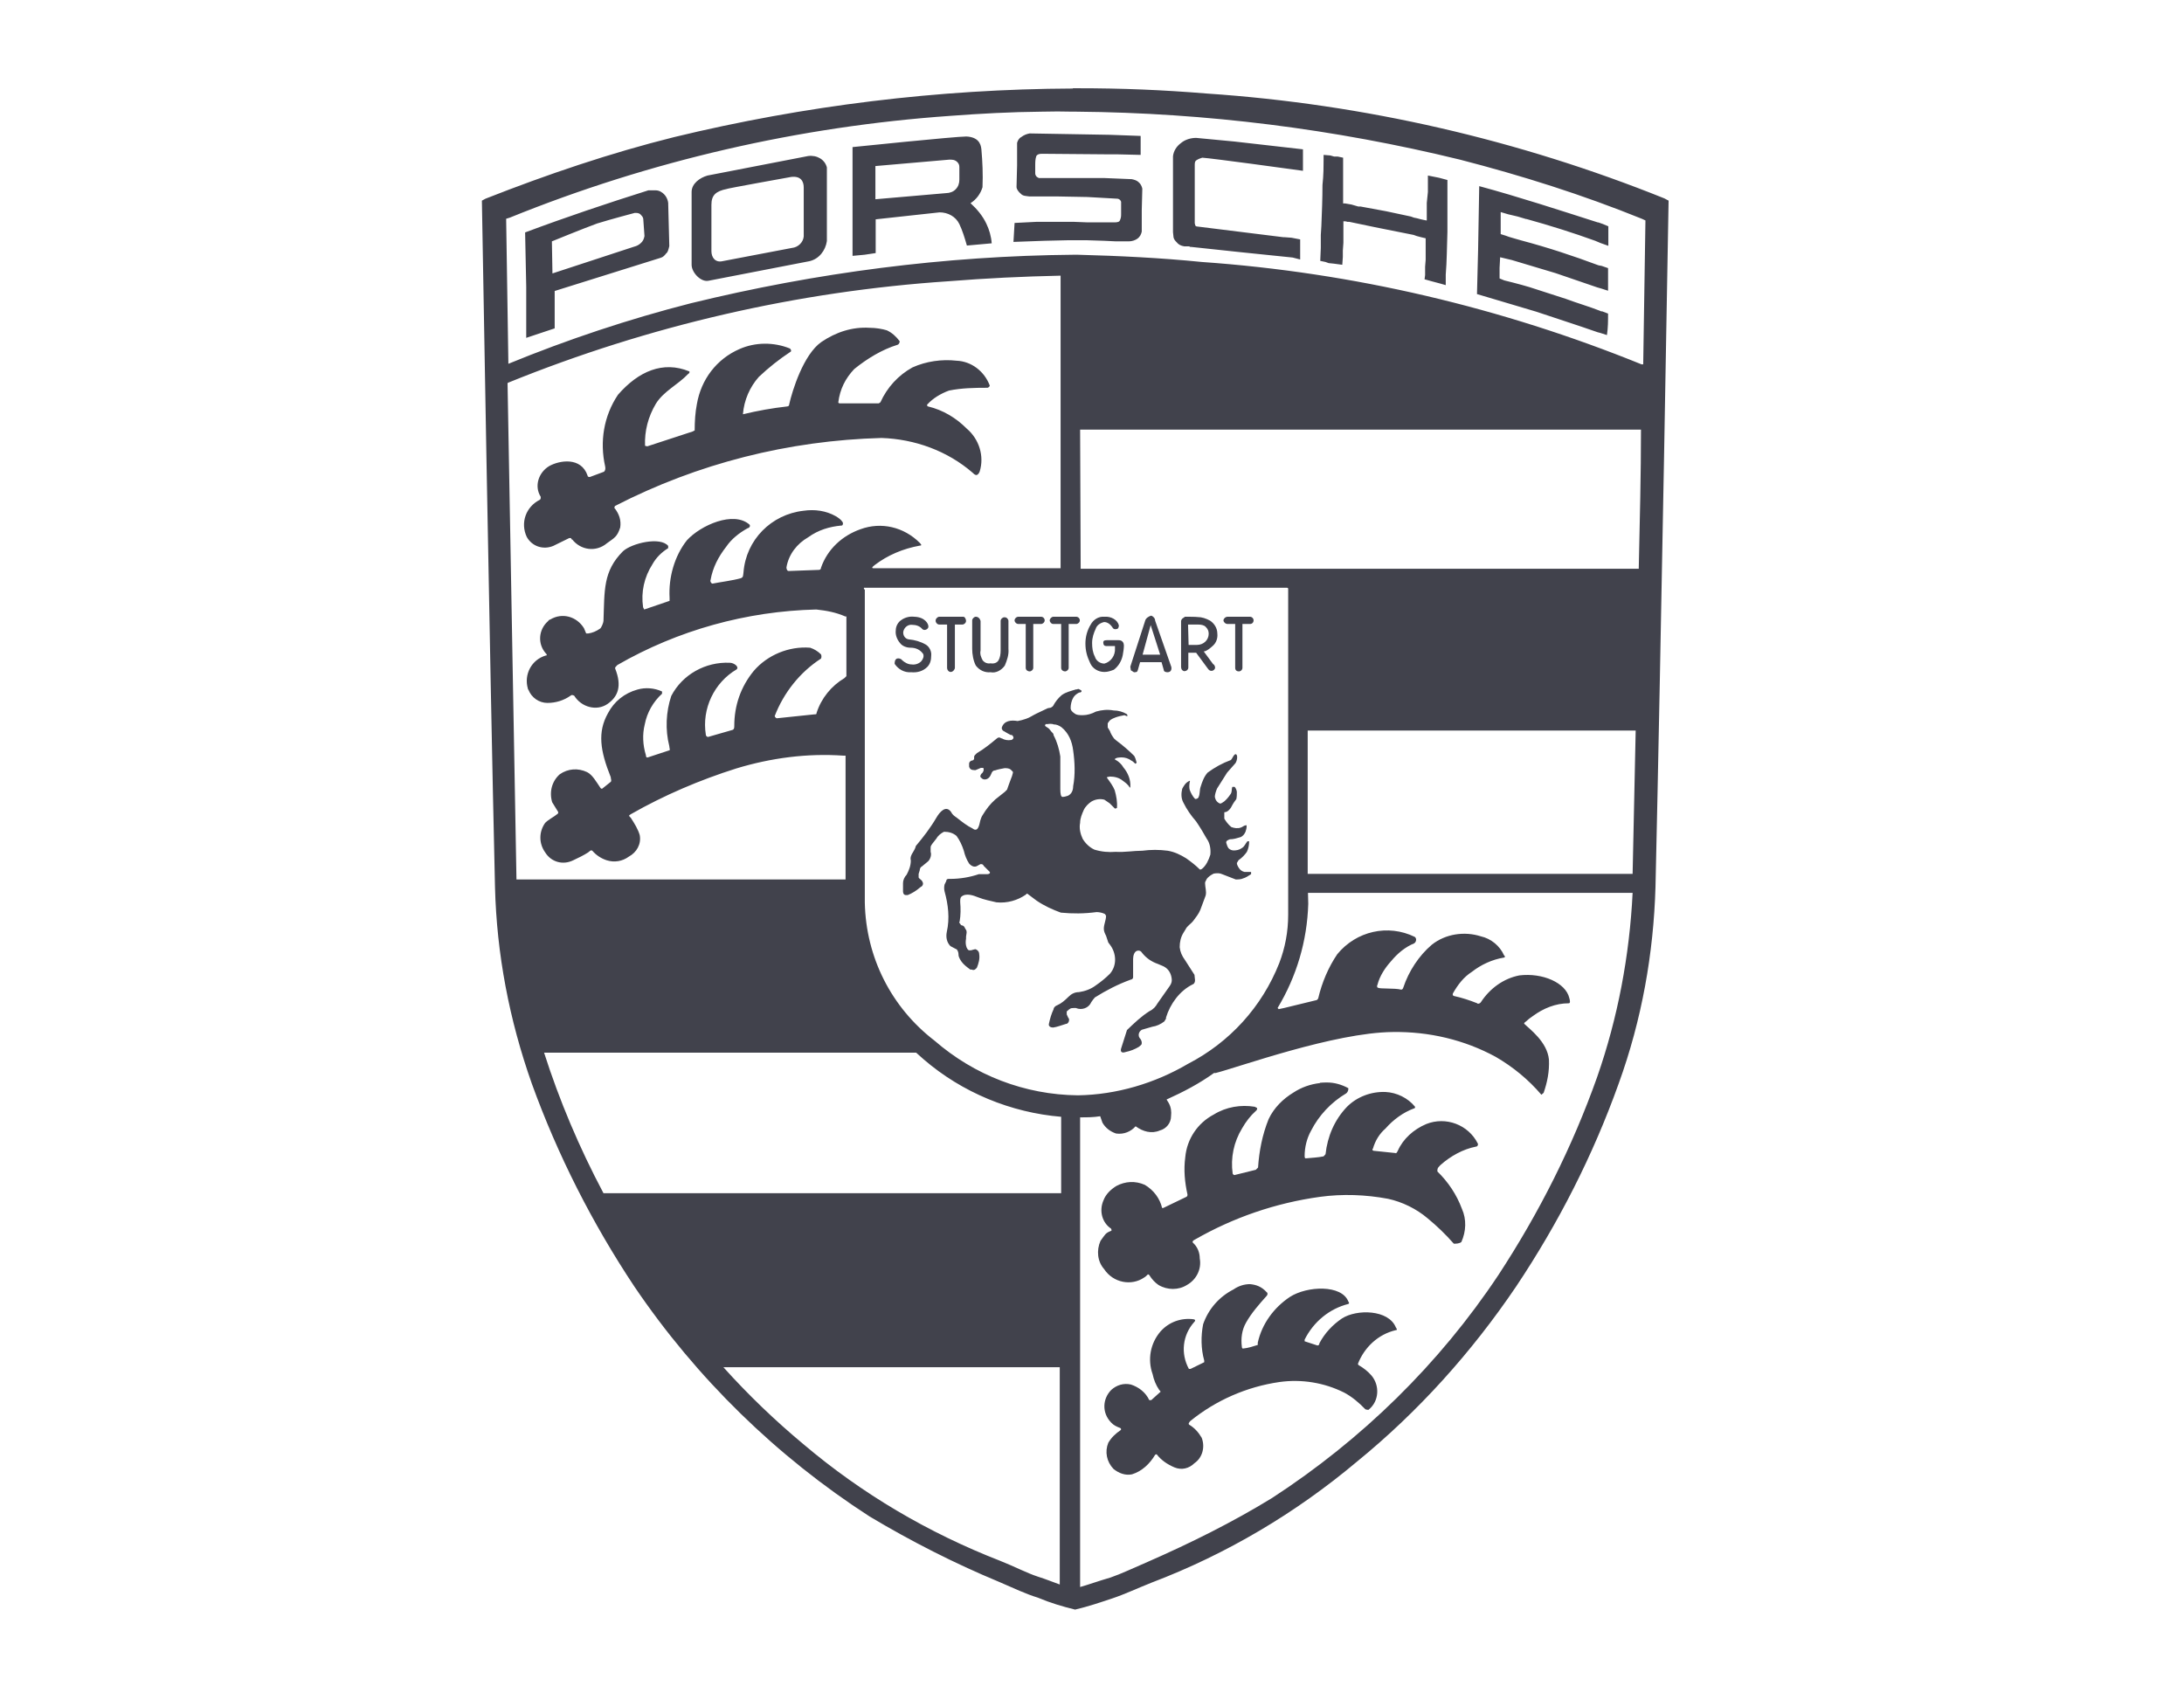 <svg xmlns="http://www.w3.org/2000/svg" xmlns:xlink="http://www.w3.org/1999/xlink" id="Warstwa_1" x="0px" y="0px" viewBox="0 0 200 155" xml:space="preserve"><g id="g2030" transform="matrix(2.554,0,0,2.554,220.661,-680.707)">	<path id="path1394" fill="#41424C" d="M-47.93,269.66v0.04c-4.82,0.02-9.62,0.61-14.29,1.74c-2.29,0.57-4.56,1.34-6.77,2.21  l-0.13,0.07c0,0,0.28,16.46,0.47,24.61c0.06,2.4,0.51,4.76,1.32,7.05c0.93,2.57,2.17,5.01,3.68,7.28c2.23,3.29,5.1,6.09,8.43,8.24  c1.49,0.89,3.04,1.68,4.63,2.34c0.53,0.23,1,0.45,1.4,0.57c0.45,0.19,0.89,0.32,1.34,0.43c0.47-0.11,0.91-0.26,1.33-0.4  c0.45-0.15,0.89-0.36,1.42-0.57c2.68-1.02,5.16-2.49,7.35-4.33c2.21-1.8,4.12-3.93,5.71-6.28c1.53-2.29,2.76-4.71,3.68-7.28  c0.83-2.29,1.25-4.66,1.32-7.05c0.19-8.18,0.47-24.61,0.47-24.61l-0.15-0.08c-5.22-2.1-10.77-3.38-16.4-3.76  c-1.59-0.13-3.03-0.19-4.65-0.19H-47.93z M-49.04,270.53c0.37-0.01,0.74-0.01,1.12,0h0.13c4.63,0.04,9.24,0.62,13.74,1.72  c2.21,0.57,4.37,1.25,6.52,2.12l0.13,0.06l-0.08,5.16h-0.06c-5.03-2.04-10.34-3.29-15.76-3.67c-1.49-0.15-2.97-0.22-4.46-0.26  h-0.13c-4.63,0.04-9.24,0.64-13.74,1.74c-2.23,0.57-4.42,1.3-6.54,2.17l-0.08-5.2l0.13-0.04c5.03-2.04,10.38-3.27,15.8-3.65  C-51.26,270.6-50.16,270.54-49.04,270.53L-49.04,270.53z M-49.48,271.31c-0.11,0.02-0.21,0.06-0.3,0.13  c-0.08,0.04-0.13,0.13-0.15,0.21v0.81l-0.02,0.77c0,0.09,0.09,0.19,0.15,0.24c0.08,0.09,0.19,0.08,0.31,0.1h1.02l1.06,0.02  l1.06,0.06c0.08,0,0.13,0.05,0.15,0.11v0.42c0,0.09,0,0.15-0.04,0.24c-0.02,0.06-0.08,0.08-0.21,0.08h-0.94l-0.51-0.02h-1.33  l-0.79,0.04l-0.04,0.68l1.1-0.04l0.85-0.02h0.68l0.62,0.02l0.42,0.02h0.47c0.11,0,0.23-0.04,0.31-0.1  c0.08-0.06,0.13-0.15,0.15-0.25v-0.77l0.02-0.77c-0.02-0.09-0.06-0.17-0.13-0.23c-0.06-0.06-0.15-0.09-0.25-0.11l-0.98-0.04h-2.35  l-0.07-0.04c-0.04-0.04-0.06-0.08-0.06-0.13v-0.28c0-0.11,0-0.23,0.04-0.34c0.02-0.04,0.08-0.08,0.19-0.08l2.38,0.02h0.34  l0.83,0.02v-0.68l-1.1-0.04L-49.48,271.31z M-51.75,271.42c-0.4,0-4.08,0.38-4.08,0.38v3.9l0.43-0.04l0.4-0.06v-1.21l2.29-0.25  c0.3,0,0.58,0.15,0.71,0.42c0.11,0.23,0.19,0.49,0.27,0.77l0.89-0.08c-0.02-0.26-0.09-0.49-0.19-0.7  c-0.13-0.28-0.34-0.53-0.57-0.74c0.21-0.13,0.36-0.34,0.43-0.57c0.02-0.47,0-0.91-0.04-1.36  C-51.23,271.66-51.34,271.44-51.75,271.42L-51.75,271.42z M-43.51,271.47c-0.19,0-0.4,0.06-0.55,0.19  c-0.15,0.11-0.26,0.28-0.28,0.47v2.72l0.02,0.19c0.02,0.08,0.07,0.13,0.11,0.17c0.06,0.08,0.15,0.13,0.28,0.15h0.17l0.04,0.02h0.04  l1.78,0.19l1.85,0.19l0.27,0.07v-0.72l-0.31-0.06l-0.26-0.02h-0.04l-1.53-0.19l-1.53-0.19c-0.02,0-0.07,0-0.09-0.04l-0.02-0.08  v-2.08c0-0.08,0-0.15,0.08-0.19c0.06-0.04,0.13-0.06,0.19-0.08c0.34,0.02,3.18,0.41,3.61,0.47v-0.77l-2.46-0.28L-43.51,271.47z   M-38.94,272.08v0.17c0,0.23,0,0.55-0.04,0.91c0,0.49-0.02,0.98-0.04,1.47l-0.02,0.32v0.46l-0.02,0.47l0.19,0.04l0.11,0.04  l0.19,0.02l0.3,0.04l0.02-0.28v-0.23l0.02-0.28v-0.77c0.04,0,0.1,0,0.14,0.02h0.07l0.91,0.19l1.4,0.28l0.11,0.04l0.15,0.04  l0.17,0.04v0.77l-0.02,0.25v0.3l-0.02,0.15l0.25,0.07l0.15,0.04l0.15,0.04l0.21,0.06v-0.38c0.04-0.47,0.04-0.96,0.06-1.53v-1.86  l-0.3-0.08l-0.4-0.08v0.59l-0.04,0.39v0.63h-0.02l-0.19-0.04l-0.15-0.04l-0.1-0.02l-0.11-0.04l-0.89-0.19l-0.92-0.17h-0.08  l-0.24-0.07l-0.23-0.04h-0.07v-1.64l-0.19-0.04h-0.13l-0.14-0.04L-38.94,272.08z M-57.42,272.12l-3.61,0.7  c-0.28,0.08-0.57,0.29-0.57,0.59v2.61c0,0.28,0.34,0.64,0.62,0.57l3.61-0.7c0.34-0.08,0.57-0.38,0.62-0.72v-2.64  C-56.82,272.25-57.1,272.08-57.42,272.12L-57.42,272.12z M-52.36,272.25c0.11,0,0.19,0,0.28,0.08c0.06,0.06,0.08,0.11,0.08,0.19  v0.45c0,0.13-0.04,0.25-0.13,0.34c-0.08,0.09-0.22,0.14-0.34,0.14l-1.27,0.11l-1.27,0.11v-1.19L-52.36,272.25z M-58.03,272.87  c0.34-0.04,0.45,0.15,0.45,0.38v1.68c0.02,0.21-0.13,0.41-0.34,0.47l-2.57,0.49c-0.26,0.06-0.4-0.13-0.4-0.36v-1.66  c0-0.34,0.15-0.49,0.56-0.57C-60.37,273.29-58.03,272.87-58.03,272.87L-58.03,272.87z M-33.36,273.2l-0.04,2.29l-0.04,1.58  l2.12,0.63c0.68,0.23,1.44,0.47,2.21,0.74l0.08,0.02l0.25,0.08c0.04-0.28,0.04-0.49,0.04-0.77l-0.21-0.08h-0.04l-0.04-0.02  c-0.38-0.15-0.83-0.28-1.23-0.43l-1.3-0.42l-0.28-0.08l-0.3-0.08l-0.32-0.08l-0.17-0.07v-0.38l0.02-0.38l0.42,0.1l1.57,0.47  l1.49,0.51l0.14,0.04l0.25,0.08v-0.81l-0.23-0.08l-0.11-0.02c-0.91-0.34-1.82-0.64-2.76-0.89l-0.21-0.06l-0.24-0.07l-0.11-0.04  l-0.19-0.06v-0.79l0.27,0.08l0.34,0.08l0.3,0.09h0.02c0.83,0.23,1.66,0.49,2.46,0.78l0.19,0.08l0.28,0.1v-0.7l-0.19-0.08  l-0.17-0.06h-0.02C-30.49,274.06-31.92,273.59-33.36,273.2L-33.36,273.2z M-63.15,273.35c-1.49,0.47-2.95,0.96-4.42,1.51l0.04,1.95  v1.83l1.02-0.34v-1.34l3.8-1.19c0.08-0.02,0.15-0.09,0.19-0.15c0.06-0.04,0.08-0.12,0.1-0.19c0-0.02,0.02-0.06,0.02-0.08  l-0.04-1.55c-0.02-0.15-0.1-0.3-0.25-0.39c-0.06-0.04-0.13-0.06-0.21-0.06h-0.01L-63.15,273.35z M-63.64,274.16h0.04  c0.08,0,0.15,0.02,0.19,0.08c0.06,0.06,0.08,0.1,0.08,0.19l0.04,0.56c-0.02,0.11-0.06,0.19-0.13,0.25  c-0.06,0.06-0.15,0.11-0.24,0.13l-2.93,0.96l-0.02-1.15c0,0,1.15-0.47,1.62-0.64C-64.51,274.39-63.64,274.16-63.64,274.16  L-63.64,274.16z M-48.37,276.41v10.49h-6.71c-0.08,0-0.04-0.05,0.04-0.11c0.47-0.36,1.02-0.59,1.62-0.7c0.06,0,0.08-0.02,0-0.1  c-0.57-0.57-1.38-0.76-2.12-0.49c-0.66,0.23-1.19,0.72-1.42,1.38c0,0.06-0.04,0.08-0.08,0.08l-1.08,0.04  c-0.06,0-0.08-0.08-0.08-0.13c0.08-0.47,0.38-0.85,0.78-1.08c0.36-0.26,0.76-0.38,1.19-0.42h0.02c0.04-0.02,0.05-0.09,0.02-0.13  c-0.06-0.09-0.15-0.15-0.25-0.21c-0.34-0.19-0.74-0.25-1.15-0.19c-1.15,0.13-2.06,1.04-2.15,2.21c-0.02,0.13,0,0.17-0.1,0.21  c-0.28,0.08-0.75,0.14-1,0.19c-0.04,0.02-0.11-0.08-0.08-0.13c0.08-0.45,0.28-0.83,0.56-1.19c0.19-0.28,0.46-0.49,0.76-0.66  c0.08-0.02,0.11-0.08,0.08-0.13c-0.57-0.51-1.76,0.02-2.25,0.56c-0.45,0.57-0.66,1.34-0.62,2.06v0.11l-0.91,0.31l-0.04-0.08  c-0.08-0.55,0.04-1.08,0.34-1.55c0.13-0.23,0.32-0.42,0.56-0.57v-0.08c-0.28-0.34-1.3-0.1-1.62,0.19c-0.72,0.72-0.66,1.4-0.7,2.5  c0,0.06-0.08,0.26-0.13,0.28c-0.13,0.09-0.27,0.15-0.42,0.17h-0.07l-0.08-0.19c-0.26-0.42-0.78-0.57-1.21-0.31  c-0.04,0-0.06,0.04-0.08,0.06c-0.34,0.3-0.38,0.81-0.08,1.15c0.04,0.04,0.06,0.08,0,0.08c-0.51,0.15-0.79,0.68-0.64,1.19  c0,0.02,0,0.02,0.02,0.04c0.11,0.28,0.38,0.47,0.68,0.47c0.3,0,0.59-0.09,0.83-0.26c0.04-0.04,0.08-0.02,0.13,0  c0.26,0.42,0.81,0.56,1.19,0.3c0.38-0.26,0.53-0.64,0.28-1.27c-0.02-0.04,0.04-0.09,0.08-0.13c2.17-1.25,4.63-1.93,7.13-1.99  c0.36,0.04,0.7,0.1,1.04,0.25h0.04v2.14l-0.07,0.07c-0.47,0.28-0.83,0.72-1,1.25c0,0.04,0,0.05-0.08,0.05l-1.34,0.14  c-0.04,0-0.08-0.06-0.08-0.08c0.32-0.83,0.9-1.57,1.66-2.06c0.02-0.04,0.02-0.11,0-0.15c-0.11-0.11-0.24-0.19-0.39-0.24  c-0.76-0.06-1.53,0.26-2.02,0.83c-0.47,0.57-0.7,1.25-0.7,1.97c0,0.06,0,0.13-0.07,0.15l-0.87,0.25c-0.04,0-0.08-0.04-0.08-0.08  c-0.15-0.93,0.3-1.87,1.1-2.34c0.11-0.09-0.09-0.24-0.24-0.24c-0.87-0.04-1.7,0.42-2.1,1.19c-0.19,0.57-0.22,1.21-0.07,1.8  c0,0.06,0.04,0.15,0,0.15l-0.76,0.25c-0.04,0.02-0.08,0-0.08-0.08c-0.11-0.36-0.13-0.74-0.04-1.1c0.08-0.42,0.3-0.81,0.62-1.1  v-0.08c-0.28-0.13-0.6-0.15-0.88-0.07c-0.47,0.13-0.84,0.43-1.06,0.85c-0.38,0.68-0.28,1.34,0.1,2.29c0,0.06,0.04,0.13,0,0.17  l-0.3,0.24c-0.02,0.02-0.06,0-0.08-0.04c-0.13-0.19-0.28-0.46-0.47-0.55c-0.32-0.15-0.68-0.13-0.98,0.08  c-0.28,0.25-0.38,0.63-0.27,1l0.21,0.34c0.02,0.02,0,0.08-0.02,0.08c-0.13,0.11-0.31,0.19-0.44,0.32c-0.23,0.32-0.23,0.74,0,1.06  c0.21,0.34,0.63,0.47,1.01,0.28c0.19-0.09,0.36-0.17,0.53-0.28c0.06-0.04,0.09-0.1,0.15-0.06c0.13,0.15,0.3,0.27,0.51,0.34  c0.28,0.09,0.57,0.04,0.8-0.13c0.28-0.15,0.45-0.45,0.39-0.77c-0.06-0.21-0.19-0.42-0.32-0.62c-0.08-0.08-0.08-0.08,0-0.13  c1.19-0.68,2.48-1.23,3.78-1.64c1.25-0.38,2.55-0.55,3.84-0.46h0.08v4.44h-11.8l-0.32-17.8l0.04-0.02  c5.03-2.04,10.36-3.27,15.77-3.63C-51.01,276.5-49.73,276.44-48.37,276.41L-48.37,276.41z M-55.21,278.28  c-0.62-0.04-1.21,0.15-1.74,0.51c-0.64,0.45-1.04,1.74-1.15,2.23c0,0.04-0.02,0.08-0.08,0.08c-0.53,0.06-1.04,0.15-1.58,0.28  c0.04-0.51,0.25-0.98,0.57-1.34c0.36-0.34,0.74-0.64,1.15-0.91c0.02-0.02,0-0.09-0.04-0.11c-0.57-0.23-1.23-0.23-1.8,0.02  c-0.83,0.36-1.38,1.1-1.53,1.97c-0.06,0.3-0.08,0.63-0.08,0.95l-0.08,0.04l-1.62,0.53l-0.08-0.02c-0.02-0.53,0.11-1.04,0.39-1.51  c0.28-0.45,0.79-0.68,1.15-1.06c0.04-0.02,0.08-0.08,0.04-0.1c-0.93-0.38-1.81-0.01-2.55,0.84c-0.51,0.76-0.66,1.68-0.46,2.57  c0.02,0.09,0,0.15-0.04,0.19l-0.51,0.19c-0.04,0-0.08-0.01-0.08-0.05c-0.23-0.68-1.01-0.55-1.38-0.34c-0.38,0.23-0.54,0.72-0.3,1.1  c0,0.06,0,0.09-0.04,0.11c-0.49,0.25-0.7,0.82-0.46,1.33c0.19,0.34,0.59,0.47,0.95,0.32l0.57-0.28h0.07c0,0,0,0.05,0.04,0.05  c0.3,0.38,0.85,0.47,1.25,0.13c0.26-0.19,0.36-0.22,0.47-0.56c0.04-0.26-0.04-0.48-0.19-0.68c-0.04,0,0-0.09,0-0.09  c2.97-1.53,6.23-2.35,9.56-2.44c1.19,0.04,2.36,0.46,3.27,1.25c0.04,0.04,0.08,0.08,0.14,0.08c0.06-0.02,0.09-0.08,0.11-0.13  c0.17-0.55-0.02-1.16-0.47-1.54c-0.38-0.38-0.84-0.66-1.38-0.79c-0.04,0-0.05-0.08-0.02-0.08c0.19-0.21,0.47-0.38,0.77-0.49  c0.45-0.09,0.89-0.1,1.38-0.1c0.02,0,0.08-0.04,0.08-0.08c-0.19-0.51-0.66-0.87-1.19-0.89c-0.53-0.06-1.09,0.02-1.58,0.24  c-0.51,0.28-0.91,0.72-1.15,1.25l-0.06,0.04h-1.38c-0.02,0-0.07,0-0.07-0.04c0.06-0.47,0.25-0.85,0.57-1.19  c0.47-0.38,1-0.7,1.55-0.87c0.06-0.02,0.08-0.08,0.08-0.13c-0.13-0.17-0.27-0.3-0.46-0.39C-54.76,278.32-55,278.28-55.21,278.28  L-55.21,278.28z M-47.67,281.93h20.11c0,1.57-0.04,3.23-0.08,4.99h-20.01L-47.67,281.93z M-55.42,287.6h15.16  c0.04,0,0.05,0.02,0.05,0.04v11.68c0,0.62-0.11,1.19-0.32,1.74c-0.62,1.57-1.78,2.84-3.27,3.61c-1.19,0.7-2.57,1.11-3.95,1.13  c-1.91-0.02-3.71-0.72-5.14-1.96c-1.55-1.19-2.46-2.99-2.5-4.95v-11.23C-55.44,287.67-55.42,287.6-55.42,287.6L-55.42,287.6z   M-45.12,288.6c-0.08,0.02-0.2,0.09-0.22,0.19l-0.53,1.64l0.02,0.13l0.11,0.07c0.08,0,0.12,0,0.14-0.08l0.08-0.28h0.77l0.08,0.28  c0,0.06,0.08,0.08,0.13,0.08s0.11-0.02,0.13-0.07c0.02-0.04,0.02-0.11,0-0.15l-0.57-1.63C-44.98,288.69-45.06,288.62-45.12,288.6  L-45.12,288.6z M-53.62,288.64c-0.15-0.02-0.32,0.02-0.45,0.11c-0.13,0.08-0.21,0.23-0.21,0.38c-0.02,0.15,0.04,0.32,0.15,0.45  c0.08,0.11,0.23,0.17,0.38,0.17c0.19,0,0.34,0.07,0.45,0.22c0.04,0.09,0,0.19-0.07,0.27c-0.08,0.08-0.21,0.13-0.34,0.11  c-0.13,0-0.25-0.07-0.34-0.15c-0.04-0.06-0.13-0.08-0.19-0.06c-0.08,0.04-0.08,0.14-0.08,0.19c0.13,0.19,0.34,0.32,0.6,0.3  c0.21,0.02,0.42-0.04,0.57-0.19c0.11-0.11,0.14-0.26,0.14-0.4c0.02-0.15-0.06-0.32-0.19-0.4c-0.19-0.11-0.4-0.17-0.62-0.19  c-0.13-0.02-0.21-0.15-0.19-0.28c0.04-0.17,0.19-0.26,0.32-0.24c0.13,0,0.27,0.04,0.36,0.15c0.08,0.08,0.22,0,0.22-0.08  C-53.1,288.9-53.23,288.65-53.62,288.64L-53.62,288.64z M-52.72,288.64c-0.06,0-0.13,0.07-0.13,0.13v0.02  c0,0.06,0.06,0.13,0.13,0.13h0.28v1.55c0,0.08,0.06,0.15,0.13,0.15c0.08,0,0.15-0.09,0.15-0.15v-1.55h0.27  c0.06,0,0.13-0.06,0.13-0.13c0-0.06-0.04-0.15-0.1-0.15h-0.02L-52.72,288.64z M-51.41,288.64c-0.06,0-0.13,0.07-0.13,0.13v0.02v1  c0,0.19,0.04,0.43,0.13,0.6c0.13,0.17,0.32,0.26,0.53,0.24c0.19,0.04,0.39-0.07,0.51-0.24c0.08-0.19,0.15-0.39,0.13-0.6v-1  c0-0.06-0.06-0.13-0.13-0.13h-0.02c-0.06,0-0.13,0.06-0.13,0.13v1.06c0,0.13-0.02,0.26-0.08,0.36c-0.06,0.09-0.17,0.12-0.28,0.1  c-0.11,0.02-0.21-0.02-0.28-0.1c-0.06-0.11-0.11-0.23-0.08-0.36v-1.06C-51.26,288.71-51.32,288.64-51.41,288.64L-51.41,288.64z   M-49.88,288.64c-0.08,0-0.14,0.07-0.14,0.13c0,0.06,0.06,0.13,0.14,0.13h0.26v1.57c0,0.09,0.08,0.13,0.14,0.13  s0.13-0.06,0.13-0.13v-1.57h0.28c0.06,0,0.13-0.06,0.13-0.13s-0.06-0.13-0.13-0.13H-49.88L-49.88,288.64z M-48.63,288.64  c-0.06,0-0.13,0.07-0.13,0.13c0,0.06,0.06,0.13,0.13,0.13h0.28v1.57c0,0.09,0.08,0.13,0.14,0.13c0.06,0,0.13-0.06,0.13-0.13v-1.57  h0.27c0.06,0,0.13-0.06,0.13-0.13s-0.06-0.13-0.13-0.13H-48.63z M-46.8,288.64c-0.21-0.02-0.4,0.11-0.49,0.28  c-0.13,0.21-0.19,0.45-0.19,0.68c0,0.26,0.06,0.47,0.17,0.7c0.08,0.19,0.28,0.32,0.51,0.32c0.13,0,0.23-0.04,0.34-0.08  c0.17-0.13,0.28-0.32,0.32-0.53c0.02-0.11,0.04-0.24,0.04-0.34c0-0.08-0.04-0.19-0.19-0.19h-0.42c-0.11,0-0.13,0.04-0.13,0.08  c0,0.09,0.04,0.13,0.1,0.13h0.32v0.08c0.02,0.26-0.15,0.49-0.38,0.55c-0.15,0-0.3-0.1-0.34-0.25c-0.08-0.15-0.1-0.32-0.1-0.49  c0-0.19,0.06-0.36,0.13-0.51c0.04-0.13,0.17-0.21,0.3-0.24c0.13,0,0.23,0.09,0.3,0.19c0.02,0.06,0.09,0.08,0.15,0.06  c0.06,0,0.08-0.08,0.08-0.13C-46.33,288.75-46.56,288.62-46.8,288.64L-46.8,288.64z M-43.91,288.64l-0.1,0.07  c-0.02,0.02-0.04,0.06-0.04,0.08v1.65c0,0.08,0.04,0.13,0.1,0.15h0.02c0.08,0,0.14-0.06,0.14-0.13v-0.53h0.28l0.42,0.57  c0.04,0.06,0.08,0.08,0.13,0.08c0.08,0,0.13-0.07,0.13-0.11c0-0.04-0.02-0.11-0.07-0.13l-0.34-0.46h0.04  c0.11-0.04,0.19-0.11,0.28-0.19c0.13-0.11,0.19-0.28,0.17-0.45c0-0.19-0.11-0.36-0.26-0.46c-0.15-0.08-0.29-0.13-0.46-0.13  C-43.49,288.64-43.91,288.64-43.91,288.64L-43.91,288.64z M-42.38,288.64c-0.08,0-0.15,0.07-0.15,0.13c0,0.06,0.07,0.13,0.15,0.13  h0.27v1.57c0,0.09,0.06,0.13,0.13,0.13s0.13-0.06,0.13-0.13v-1.57h0.27c0.08,0,0.13-0.06,0.13-0.13s-0.06-0.13-0.13-0.13H-42.38z   M-43.8,288.92h0.36c0.11,0,0.21,0.02,0.27,0.08c0.08,0.08,0.11,0.15,0.11,0.25c0,0.23-0.19,0.4-0.42,0.4h-0.3L-43.8,288.92z   M-45.14,288.94l0.34,1.06h-0.63L-45.14,288.94z M-47.73,291.23c-0.02,0-0.05,0.01-0.07,0.02v-0.01c-0.19,0.06-0.38,0.1-0.53,0.21  c-0.13,0.11-0.23,0.24-0.31,0.39c-0.02,0.02-0.04,0.04-0.08,0.06l-0.11,0.02l-0.4,0.19c-0.13,0.06-0.25,0.15-0.38,0.19  c-0.11,0.04-0.2,0.06-0.3,0.08c-0.23-0.04-0.49-0.02-0.57,0.24c0,0.06,0.03,0.11,0.09,0.13c0.04,0.02,0.06,0.04,0.1,0.06l0.13,0.07  c0.04,0,0.06,0,0.08,0.04l0.02,0.04v0.02c0,0.04-0.06,0.08-0.08,0.08c-0.13,0.02-0.24,0-0.34-0.06h-0.02  c-0.04-0.04-0.11-0.04-0.15,0c-0.23,0.19-0.46,0.38-0.72,0.53l-0.08,0.08l-0.02,0.04v0.07c0,0.06-0.06,0.08-0.1,0.08  c-0.04,0.02-0.08,0.06-0.08,0.1v0.11c0.02,0.09,0.08,0.13,0.19,0.13h0.04l0.19-0.08h0.08l0.02,0.02v0.08  c-0.02,0.04-0.04,0.09-0.08,0.11c-0.04,0.06-0.06,0.11,0,0.15c0.08,0.09,0.21,0.06,0.28-0.02c0.04-0.04,0.06-0.1,0.08-0.14  c0.02-0.06,0.06-0.11,0.13-0.11c0.11-0.04,0.24-0.06,0.34-0.08c0.08,0,0.17,0,0.23,0.06l0.07,0.07v0.04  c-0.02,0.08-0.04,0.15-0.08,0.24l-0.07,0.19l-0.06,0.17l-0.08,0.08l-0.34,0.27c-0.19,0.17-0.32,0.34-0.46,0.57  c-0.04,0.06-0.06,0.13-0.08,0.19c-0.04,0.19-0.09,0.43-0.28,0.28c-0.19-0.09-0.38-0.24-0.57-0.39c-0.06-0.04-0.15-0.1-0.19-0.19  c-0.19-0.28-0.42,0-0.53,0.19c-0.21,0.36-0.47,0.7-0.74,1.02c-0.02,0.09-0.06,0.15-0.1,0.22c-0.06,0.09-0.11,0.19-0.08,0.3  c0,0.19-0.07,0.36-0.15,0.51c-0.08,0.08-0.13,0.2-0.13,0.3v0.3c0,0.08,0.04,0.13,0.1,0.13h0.07c0.15-0.06,0.3-0.15,0.45-0.28  l0.06-0.04c0.04-0.04,0.05-0.11,0.02-0.15l-0.02-0.04l-0.04-0.04c-0.02-0.02-0.06-0.04-0.08-0.08v-0.13l0.04-0.13  c0-0.04,0.02-0.11,0.07-0.13l0.23-0.19c0.08-0.08,0.13-0.23,0.09-0.34v-0.15c0-0.06,0.02-0.08,0.06-0.14l0.15-0.19  c0.06-0.11,0.17-0.19,0.27-0.24c0.17,0,0.32,0.04,0.45,0.15c0.11,0.15,0.2,0.34,0.26,0.53c0.04,0.17,0.1,0.32,0.19,0.46  c0.08,0.09,0.19,0.15,0.3,0.08l0.07-0.04l0.04-0.02c0.04,0,0.09,0,0.11,0.06l0.19,0.19c0.08,0.06,0.02,0.11-0.06,0.11h-0.3  c-0.32,0.11-0.68,0.17-1.02,0.17h-0.07c-0.06,0-0.08,0.04-0.08,0.08l-0.02,0.04l-0.04,0.08c-0.02,0.08-0.02,0.17,0,0.25  c0.13,0.47,0.19,0.96,0.08,1.45c-0.04,0.19,0,0.38,0.13,0.51l0.15,0.08l0.08,0.04c0.04,0.06,0.06,0.11,0.06,0.19  c0,0.09,0.07,0.19,0.11,0.25c0.08,0.11,0.19,0.19,0.31,0.28h0.05c0.08,0.04,0.14,0,0.19-0.07c0.06-0.15,0.11-0.32,0.08-0.49  c0-0.08-0.06-0.15-0.14-0.17l-0.08,0.02l-0.07,0.02h-0.08c-0.04-0.02-0.06-0.06-0.08-0.1c-0.04-0.11-0.04-0.21-0.02-0.32v-0.07  l0.02-0.14c0-0.04,0-0.09-0.04-0.13c-0.04-0.08-0.05-0.11-0.11-0.13c-0.04,0-0.06-0.02-0.08-0.06c-0.04-0.04-0.04-0.06-0.02-0.08  c0.04-0.23,0.04-0.47,0.02-0.7c0-0.08,0-0.15,0.04-0.19c0.17-0.15,0.45-0.04,0.6,0.02c0.23,0.09,0.45,0.13,0.66,0.18  c0.38,0.04,0.76-0.07,1.06-0.28c0.02-0.02,0.02-0.05,0.06-0.02l0.32,0.24c0.28,0.19,0.57,0.32,0.87,0.43  c0.42,0.04,0.83,0.04,1.28-0.02c0.08,0,0.21,0.02,0.3,0.07l0.04,0.06c0,0.17-0.08,0.3-0.08,0.47c0,0.09,0.04,0.17,0.08,0.25  l0.08,0.24l0.06,0.08c0.23,0.3,0.26,0.74,0,1.04c-0.15,0.15-0.32,0.29-0.51,0.42c-0.17,0.13-0.39,0.21-0.6,0.24  c-0.15,0-0.27,0.06-0.38,0.17c-0.13,0.13-0.26,0.24-0.4,0.3c-0.06,0.02-0.13,0.08-0.13,0.14c-0.08,0.17-0.13,0.34-0.17,0.53  c-0.02,0.09,0.07,0.13,0.15,0.13c0.15-0.02,0.29-0.08,0.46-0.13c0.08,0,0.13-0.1,0.11-0.19l-0.02-0.02l-0.06-0.13v-0.11  c0.04-0.02,0.06-0.06,0.1-0.08c0.04-0.04,0.11-0.04,0.15-0.04h0.08c0.21,0.09,0.46,0,0.55-0.21c0.04-0.06,0.09-0.13,0.13-0.17  c0.4-0.25,0.82-0.47,1.29-0.64c0.04,0,0.08-0.04,0.08-0.08v-0.66c0-0.11,0.04-0.3,0.19-0.3c0.06,0,0.11,0.04,0.13,0.08  c0.15,0.19,0.34,0.32,0.57,0.4l0.19,0.08c0.17,0.08,0.27,0.23,0.3,0.42c0.02,0.11,0,0.19-0.06,0.28l-0.45,0.64  c-0.06,0.11-0.15,0.21-0.28,0.27c-0.3,0.19-0.55,0.43-0.81,0.68l-0.21,0.66c-0.04,0.13,0.04,0.17,0.15,0.13  c0.19-0.04,0.34-0.1,0.49-0.19l0.08-0.07c0.02-0.02,0.02-0.06,0.02-0.08c0-0.06-0.04-0.13-0.08-0.17c-0.04-0.06-0.04-0.15,0-0.21  c0.02-0.04,0.06-0.06,0.08-0.08l0.38-0.11c0.15-0.02,0.3-0.09,0.43-0.19c0.02-0.04,0.04-0.06,0.06-0.1v-0.04  c0.15-0.49,0.49-0.96,0.96-1.19c0.06-0.02,0.08-0.09,0.08-0.15l-0.02-0.19l-0.34-0.53c-0.11-0.15-0.17-0.29-0.19-0.46  c0-0.19,0.04-0.36,0.13-0.51l0.08-0.13c0.06-0.13,0.19-0.19,0.28-0.31c0.08-0.11,0.19-0.24,0.25-0.39l0.19-0.51  c0.04-0.15-0.02-0.3-0.02-0.45c0-0.06,0.04-0.09,0.06-0.15c0.06-0.08,0.15-0.14,0.25-0.19c0.11-0.02,0.22-0.02,0.3,0.02l0.49,0.19  c0.08,0,0.19,0,0.27-0.04c0.08-0.02,0.19-0.09,0.28-0.15v-0.08h-0.24c-0.08-0.02-0.14-0.06-0.19-0.13  c-0.04-0.06-0.08-0.13-0.08-0.19l0.06-0.1c0.13-0.09,0.23-0.2,0.3-0.3c0.06-0.13,0.08-0.25,0.08-0.38h-0.06  c-0.08,0.09-0.1,0.19-0.21,0.25c-0.08,0.06-0.19,0.08-0.28,0.08c-0.06,0-0.13-0.02-0.19-0.08c-0.04-0.06-0.06-0.12-0.08-0.19  c-0.02-0.08,0.08-0.11,0.13-0.13c0.13,0,0.26-0.04,0.39-0.08c0.08-0.04,0.13-0.1,0.17-0.19c0.02-0.06,0.04-0.13,0.04-0.19  c0-0.04,0-0.06-0.02-0.04c-0.08,0-0.12,0.06-0.19,0.08c-0.11,0.04-0.24,0.02-0.34-0.02c-0.11-0.09-0.19-0.2-0.25-0.3v-0.23  c0.13,0,0.23-0.13,0.3-0.28l0.05-0.08l0.08-0.11c0.02-0.08,0.02-0.17,0.02-0.25c0-0.06-0.04-0.15-0.08-0.19h-0.08  c-0.04,0.08,0,0.19-0.08,0.28c-0.06,0.09-0.13,0.17-0.21,0.24c-0.06,0.04-0.11,0.08-0.15,0.08c-0.11-0.04-0.17-0.13-0.19-0.24  c0-0.08,0.04-0.21,0.08-0.3l0.36-0.57l0.3-0.34c0.06-0.09,0.09-0.28,0.02-0.32c-0.08-0.02-0.13,0.17-0.19,0.21  c-0.3,0.11-0.57,0.26-0.83,0.45c-0.13,0.15-0.19,0.32-0.25,0.51c-0.04,0.11-0.02,0.26-0.07,0.36c0,0.04-0.08,0.09-0.13,0.07  c-0.08-0.08-0.15-0.21-0.19-0.32c-0.02-0.08-0.02-0.17,0-0.28c0.02-0.04,0-0.06-0.02-0.04c-0.13,0.06-0.19,0.17-0.25,0.28  c-0.04,0.17-0.04,0.34,0.04,0.49c0.13,0.26,0.27,0.46,0.46,0.68c0.13,0.19,0.27,0.42,0.38,0.62c0.11,0.15,0.15,0.36,0.13,0.57  c-0.06,0.19-0.15,0.39-0.3,0.51c0,0-0.06,0.04-0.08,0.02c-0.15-0.15-0.32-0.28-0.49-0.4c-0.21-0.13-0.42-0.23-0.66-0.27  c-0.3-0.04-0.61-0.04-0.91,0c-0.32,0-0.63,0.06-0.95,0.04c-0.26,0.02-0.51,0-0.77-0.08c-0.17-0.08-0.32-0.22-0.42-0.39  c-0.08-0.17-0.13-0.38-0.09-0.57c0-0.17,0.07-0.32,0.13-0.46c0.06-0.13,0.17-0.23,0.27-0.3c0.15-0.09,0.32-0.11,0.47-0.07  l0.19,0.13l0.19,0.19l0.07-0.02c0.02-0.21-0.02-0.43-0.08-0.64c-0.06-0.15-0.17-0.3-0.28-0.45c0-0.04,0.08-0.02,0.1-0.04  c0.17,0,0.34,0.04,0.47,0.15c0.08,0.06,0.19,0.13,0.25,0.25l0.02-0.02c0.02-0.26-0.08-0.51-0.25-0.71  c-0.06-0.11-0.17-0.21-0.28-0.27c-0.08-0.02,0.04-0.08,0.11-0.08c0.13-0.02,0.27,0,0.38,0.06l0.13,0.08l0.09,0.08  c0.02,0,0.06-0.04,0.04-0.06c-0.02-0.08-0.04-0.15-0.08-0.22c-0.19-0.19-0.41-0.38-0.64-0.55l-0.08-0.07  c-0.06-0.08-0.13-0.19-0.15-0.27l-0.08-0.13v-0.15c0.08-0.13,0.13-0.15,0.28-0.21c0.11-0.04,0.21-0.06,0.32-0.08l0.1,0.04  c0,0,0.02-0.06-0.02-0.08c-0.13-0.08-0.3-0.13-0.47-0.13c-0.21-0.04-0.42-0.02-0.63,0.04c-0.15,0.08-0.32,0.13-0.47,0.13  c-0.11,0-0.23,0-0.31-0.07c-0.06-0.04-0.13-0.1-0.13-0.19c0-0.11,0.03-0.26,0.09-0.36c0.04-0.08,0.13-0.15,0.21-0.19  c0.08,0,0.11-0.04,0.08-0.08C-47.71,291.24-47.71,291.23-47.73,291.23L-47.73,291.23z M-48.76,292.48c0.05,0,0.1,0,0.14,0.02  c0.11,0,0.19,0.04,0.28,0.1c0.26,0.21,0.38,0.51,0.42,0.83c0.06,0.42,0.08,0.87,0,1.29c0,0.15-0.06,0.28-0.19,0.34  c-0.06,0.02-0.13,0.04-0.19,0.04s-0.08-0.11-0.08-0.28v-1.17c-0.04-0.26-0.11-0.51-0.24-0.76c0-0.06-0.04-0.09-0.08-0.13l-0.08-0.1  c-0.04-0.04-0.11-0.07-0.15-0.11l0.02-0.06C-48.87,292.49-48.82,292.49-48.76,292.48L-48.76,292.48z M-39.51,292.72h11.76  l-0.11,5.14h-11.65V292.72z M-39.5,298.54h11.64c-0.11,2.25-0.53,4.48-1.27,6.6c-0.89,2.51-2.08,4.87-3.54,7.1  c-2.12,3.19-4.89,5.9-8.12,8c-1.42,0.87-2.91,1.61-4.46,2.29c-0.49,0.21-0.95,0.43-1.33,0.56c-0.45,0.13-0.83,0.27-1.09,0.34  v-16.84c0.26,0,0.47,0,0.72-0.04l0.08,0.23c0.11,0.19,0.28,0.32,0.49,0.39c0.28,0.04,0.53-0.07,0.7-0.26  c0.26,0.19,0.57,0.28,0.87,0.15c0.23-0.06,0.4-0.27,0.4-0.51c0.02-0.17,0-0.32-0.08-0.47l-0.08-0.13c0.62-0.28,1.17-0.57,1.7-0.95  h0.06c0.83-0.21,4.25-1.45,6.35-1.47c1.3-0.02,2.57,0.28,3.69,0.89c0.62,0.36,1.17,0.81,1.64,1.36l0.08-0.07  c0.13-0.38,0.21-0.76,0.19-1.19c-0.06-0.64-0.7-1.1-0.89-1.29c0,0,0-0.04,0.07-0.08c0.06-0.06,0.15-0.13,0.24-0.19  c0.38-0.28,0.82-0.46,1.29-0.46c0.06,0,0.05-0.09,0.02-0.19c-0.13-0.55-0.96-0.91-1.79-0.81c-0.57,0.11-1.06,0.47-1.38,0.96  c-0.02,0.04-0.11,0.08-0.13,0.04c-0.28-0.11-0.55-0.2-0.83-0.26c-0.08-0.02-0.04-0.1-0.04-0.1c0.17-0.3,0.38-0.58,0.68-0.77  c0.32-0.25,0.72-0.44,1.15-0.51c0.04,0,0.04-0.06,0-0.08c-0.15-0.34-0.47-0.6-0.83-0.68c-0.59-0.19-1.27-0.09-1.76,0.3  c-0.47,0.4-0.83,0.96-1.02,1.53c-0.02,0.06-0.04,0.08-0.08,0.08c-0.23-0.06-0.78-0.02-0.83-0.07c-0.04,0-0.04-0.08-0.02-0.1  c0.08-0.32,0.28-0.62,0.49-0.85c0.23-0.28,0.51-0.51,0.83-0.64l0.04-0.04c0.04-0.06,0.04-0.14-0.02-0.19  c-0.96-0.47-2.1-0.21-2.78,0.62c-0.32,0.47-0.55,1.02-0.68,1.57c0,0.02-0.04,0.08-0.08,0.08l-1.15,0.28l-0.19,0.04l-0.04-0.04  c0.68-1.13,1.06-2.4,1.1-3.74L-39.5,298.54z M-66.89,304.27h13.34l0.27,0.24c1.38,1.19,3.13,1.91,4.93,2.06v2.74h-16.41  C-65.63,307.67-66.34,305.99-66.89,304.27L-66.89,304.27z M-38.81,305.34c-0.09,0-0.17,0-0.26,0.01v0.01  c-0.34,0.04-0.66,0.15-0.95,0.34c-0.38,0.23-0.7,0.55-0.89,0.95c-0.23,0.57-0.34,1.15-0.38,1.74l-0.08,0.08l-0.77,0.19  c0,0-0.04-0.01-0.06-0.05c-0.08-0.57,0.04-1.14,0.34-1.63c0.13-0.23,0.3-0.45,0.49-0.62c0.04-0.02,0.06-0.09,0.04-0.11l-0.08-0.04  c-0.49-0.08-1.02,0-1.47,0.28c-0.57,0.3-0.96,0.87-1.02,1.53c-0.06,0.45-0.02,0.89,0.08,1.34c0,0.02,0,0.06-0.04,0.08l-0.83,0.4  h-0.04c-0.08-0.34-0.3-0.64-0.62-0.83c-0.34-0.15-0.7-0.13-1.02,0.04c-0.21,0.13-0.38,0.3-0.46,0.51  c-0.17,0.38-0.05,0.81,0.27,1.02c0,0.02,0.04,0.06,0,0.08c-0.21,0.08-0.21,0.13-0.38,0.36c-0.15,0.34-0.11,0.74,0.13,1.01  c0.32,0.49,0.98,0.62,1.44,0.3c0.04-0.02,0.09-0.07,0.13-0.11c0,0,0.04,0,0.06,0.04c0.08,0.13,0.19,0.25,0.32,0.34  c0.32,0.19,0.72,0.19,1.02,0c0.34-0.19,0.53-0.57,0.46-0.95c0-0.21-0.08-0.42-0.25-0.57c-0.02-0.04,0-0.07,0.08-0.11  c1.38-0.79,2.89-1.31,4.48-1.53c0.81-0.11,1.64-0.08,2.44,0.07c0.51,0.11,1.02,0.36,1.42,0.7c0.34,0.28,0.64,0.57,0.94,0.91  c0.08,0,0.19,0,0.27-0.06c0.17-0.38,0.19-0.81,0.02-1.19c-0.19-0.51-0.49-0.96-0.88-1.34v-0.04c0-0.09,0.04-0.11,0.11-0.19  c0.36-0.32,0.81-0.57,1.27-0.66c0.06,0,0.09-0.07,0.07-0.11c-0.34-0.68-1.15-0.98-1.85-0.7c-0.45,0.19-0.83,0.53-1.02,0.96  c-0.02,0.04-0.06,0.11-0.08,0.08l-0.77-0.08c-0.08,0-0.06-0.08-0.04-0.08c0.08-0.28,0.23-0.53,0.45-0.72  c0.28-0.32,0.64-0.58,1.02-0.72c0.04,0,0.04-0.04,0.04-0.06c-0.26-0.32-0.66-0.51-1.06-0.53c-0.51-0.02-1.02,0.17-1.38,0.53  c-0.45,0.47-0.7,1.06-0.77,1.7c-0.04,0.04-0.06,0.08-0.08,0.08c-0.19,0.04-0.42,0.05-0.63,0.07c-0.04,0-0.04-0.06-0.04-0.08  c0-0.32,0.08-0.64,0.23-0.91c0.28-0.55,0.72-1.02,1.26-1.34c0.08-0.06,0.09-0.19,0.07-0.19C-38.3,305.41-38.56,305.34-38.81,305.34  L-38.81,305.34z M-41.58,312.57c-0.21,0-0.42,0.07-0.59,0.19c-0.51,0.26-0.9,0.7-1.09,1.25c-0.08,0.42-0.08,0.87,0.04,1.3v0.06  l-0.49,0.24h-0.06c-0.3-0.55-0.23-1.21,0.19-1.68c0.04-0.04,0.06-0.08-0.02-0.1c-0.45-0.06-0.89,0.1-1.19,0.44  c-0.36,0.42-0.47,1-0.28,1.53c0.04,0.19,0.11,0.38,0.24,0.57c0,0,0.08,0.06,0.02,0.08l-0.31,0.28h-0.07  c-0.13-0.28-0.38-0.47-0.66-0.56c-0.26-0.06-0.51,0.02-0.7,0.19c-0.32,0.32-0.34,0.82-0.02,1.16l0.02,0.02  c0.08,0.09,0.19,0.14,0.32,0.19c0.02,0,0.04,0.05,0.02,0.07c-0.19,0.13-0.34,0.27-0.45,0.46c-0.13,0.32-0.06,0.68,0.19,0.94  c0.19,0.15,0.42,0.24,0.66,0.19c0.36-0.11,0.64-0.38,0.83-0.7c0,0,0.05-0.04,0.07,0c0.15,0.19,0.36,0.34,0.62,0.45  c0.26,0.11,0.53,0.04,0.72-0.15c0.28-0.19,0.39-0.57,0.26-0.91c-0.11-0.19-0.26-0.36-0.45-0.47c-0.04-0.04,0-0.08,0.04-0.13  c0.91-0.74,2.02-1.23,3.2-1.4c0.79-0.11,1.6,0.02,2.32,0.38c0.28,0.15,0.53,0.36,0.76,0.6c0.02,0,0.11,0.04,0.13,0  c0.36-0.3,0.39-0.85,0.09-1.21c-0.13-0.15-0.28-0.27-0.47-0.38l-0.02-0.04c0.23-0.59,0.72-1.06,1.36-1.21c0.06,0,0.04-0.04,0-0.1  c-0.26-0.64-1.4-0.66-1.93-0.32c-0.34,0.23-0.62,0.53-0.81,0.89c0,0.04-0.02,0.08-0.07,0.08l-0.46-0.15v-0.06  c0.32-0.64,0.89-1.11,1.57-1.28c0.04-0.02,0.02-0.06,0-0.08c-0.23-0.62-1.48-0.57-2.1-0.17c-0.57,0.38-1,0.96-1.15,1.64v0.08  c-0.19,0.06-0.34,0.11-0.53,0.13c-0.02,0-0.04-0.02-0.04-0.06c-0.04-0.3,0-0.61,0.15-0.87c0.19-0.34,0.47-0.66,0.74-0.96  c0.04-0.04,0.04-0.11,0-0.13C-41.17,312.65-41.37,312.59-41.58,312.57L-41.58,312.57z M-60.46,315.55h12.06v7.79  c-0.23-0.08-0.49-0.19-0.78-0.28c-0.4-0.13-0.83-0.36-1.36-0.57c-2.57-1-4.95-2.4-7.05-4.18  C-58.61,317.46-59.56,316.55-60.46,315.55L-60.46,315.55z"></path></g></svg>